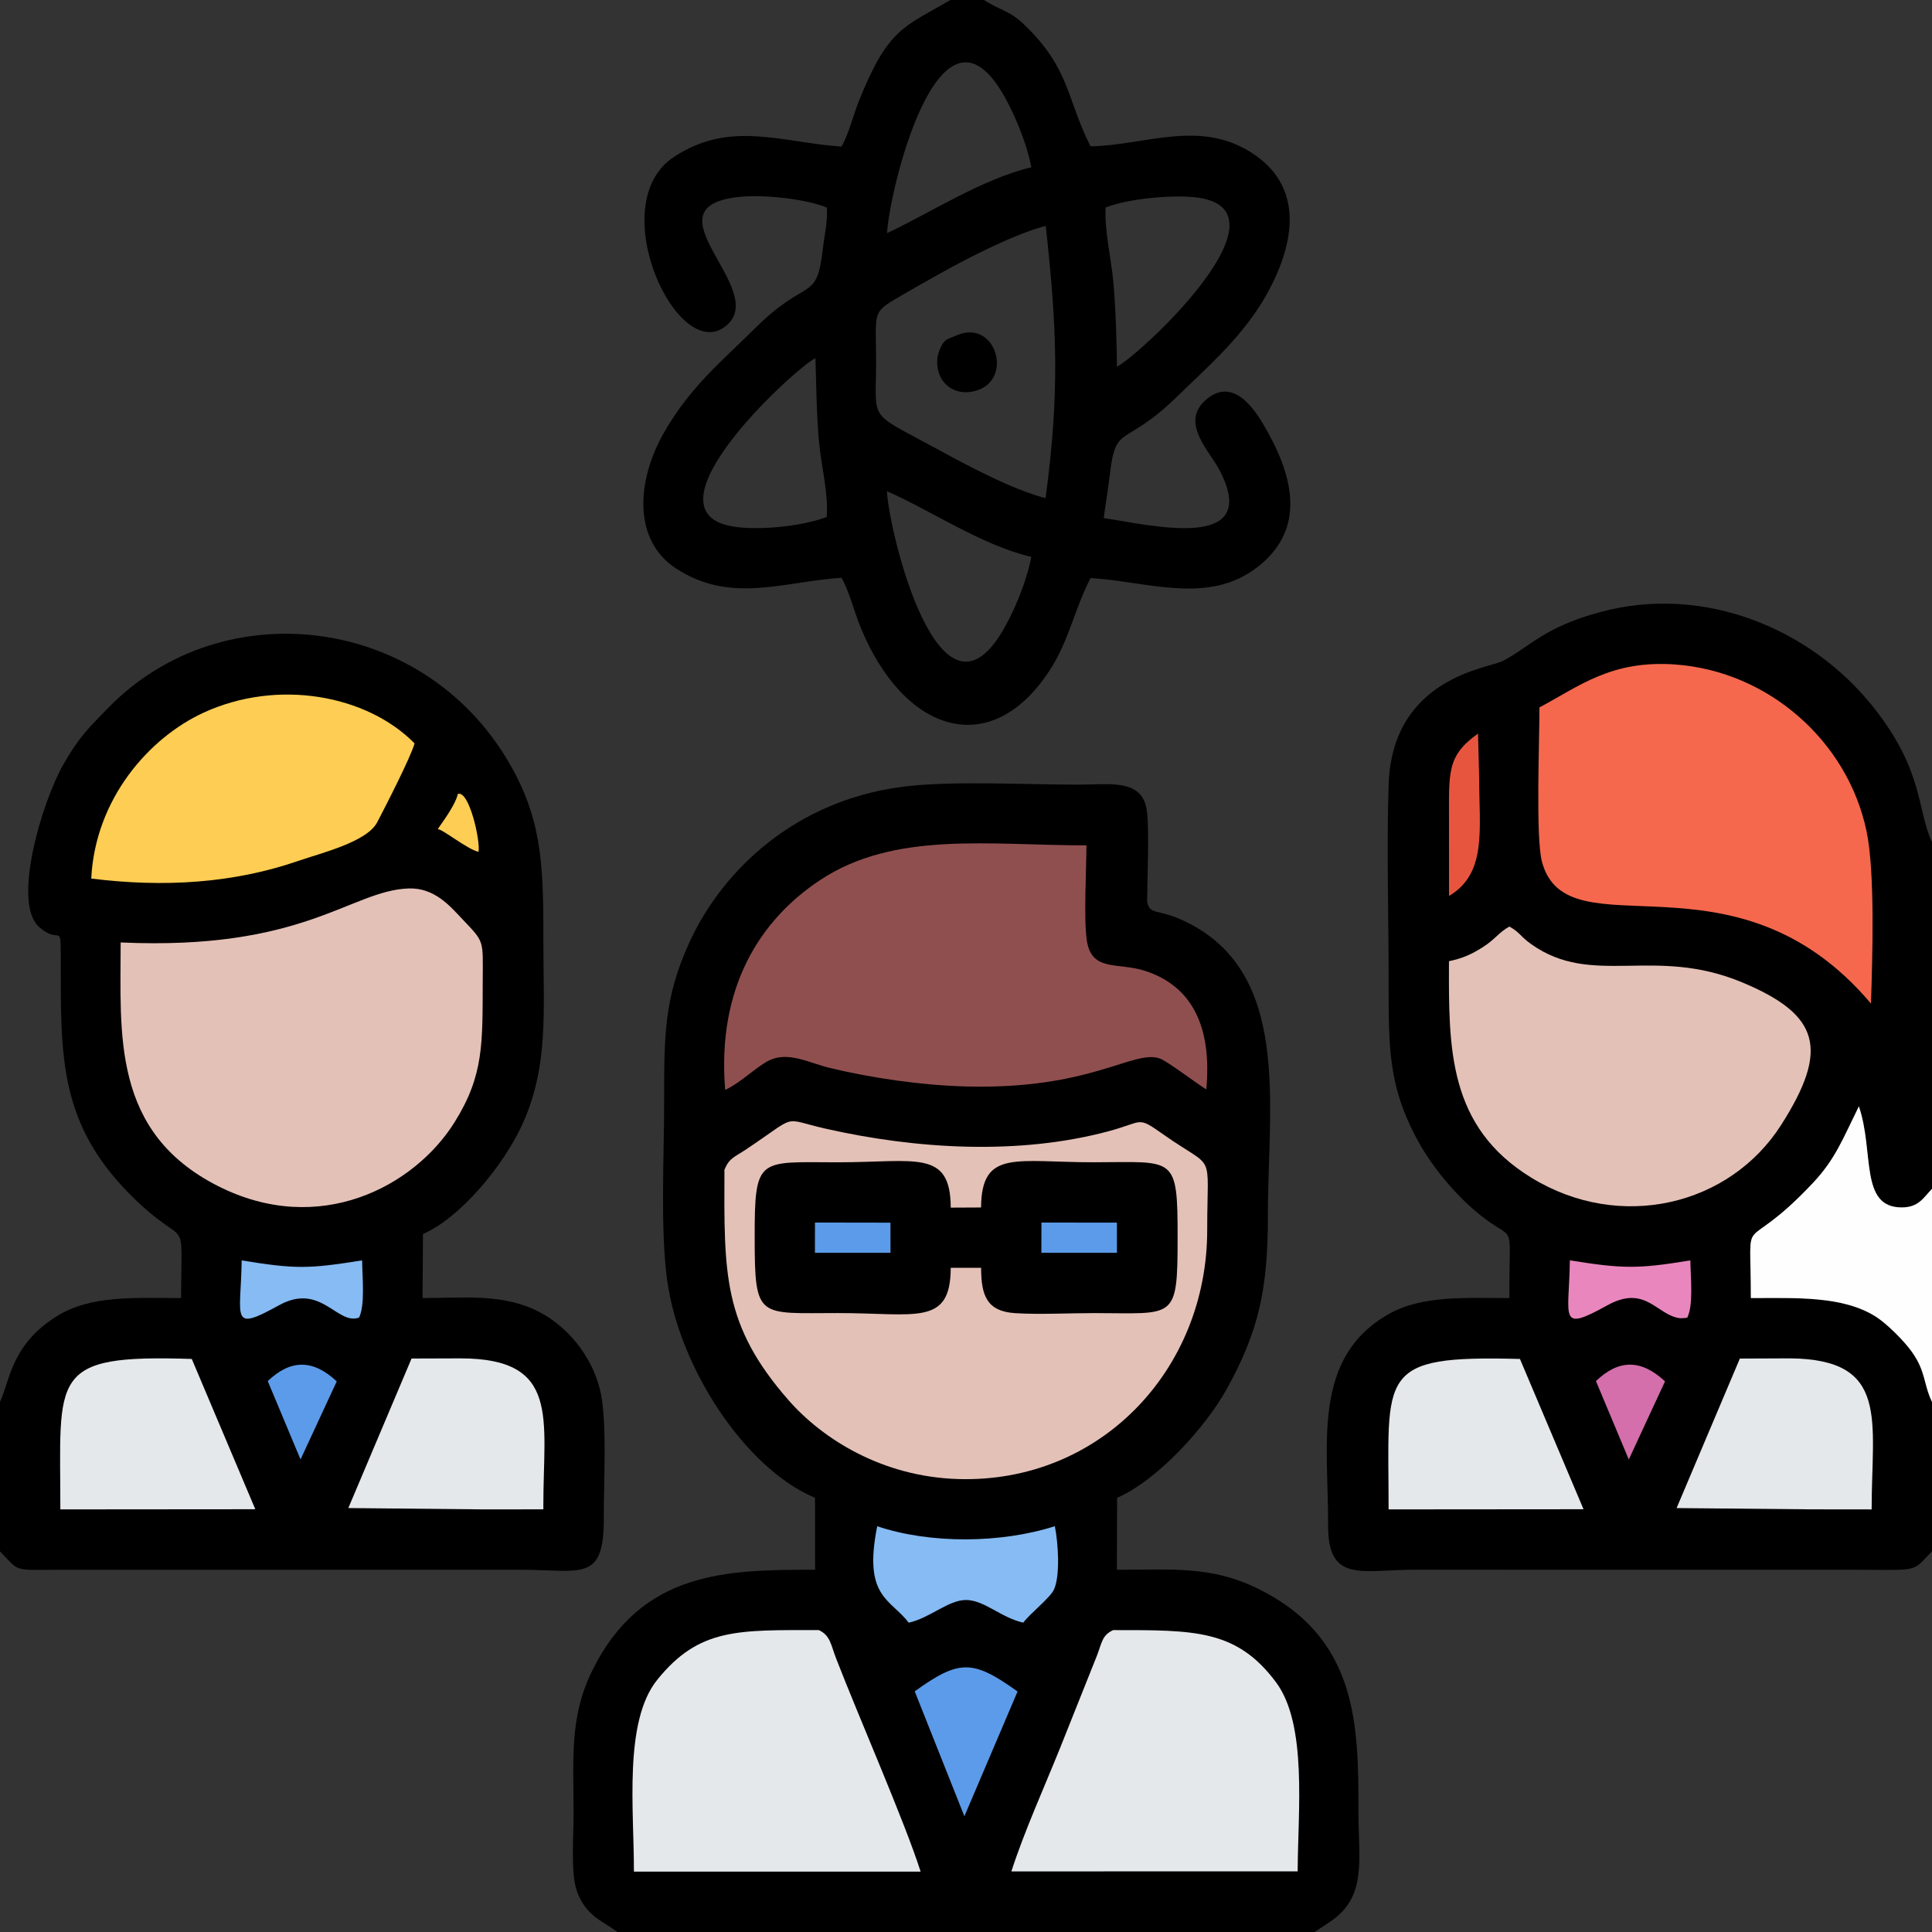 <?xml version="1.0" encoding="UTF-8"?> <svg xmlns="http://www.w3.org/2000/svg" xmlns:xlink="http://www.w3.org/1999/xlink" xmlns:xodm="http://www.corel.com/coreldraw/odm/2003" xml:space="preserve" width="1080px" height="1080px" version="1.0" style="shape-rendering:geometricPrecision; text-rendering:geometricPrecision; image-rendering:optimizeQuality; fill-rule:evenodd; clip-rule:evenodd" viewBox="0 0 1080 1080"><rect x="0" y="0" width="1080" height="1080" fill="#333333" stroke="none"/> <defs> <style type="text/css"> .fil0 {fill:black} .fil8 {fill:#5C9BE9} .fil7 {fill:#86BBF3} .fil2 {fill:#904F4F} .fil11 {fill:#D46FAB} .fil1 {fill:#E4C1B7} .fil4 {fill:#E5E8EB} .fil10 {fill:#E8553F} .fil9 {fill:#EA86BE} .fil3 {fill:#F5684D} .fil5 {fill:#FECD53} .fil6 {fill:#FEFEFE} </style> </defs> <g id="Camada_x0020_1">  <path class="fil0" d="M345.13 1080l389.77 0 8.37 -5.55c21.14,-14 16.1,-34.38 16.11,-61.95 0.02,-48.38 -0.28,-97.22 -56.69,-124.67 -25.81,-12.56 -47.5,-10.32 -78.34,-10.32l0.12 -40.22c22.38,-9.74 49.35,-39.26 61.31,-60.85 17.73,-32.01 23.06,-55.66 22.98,-97.22 -0.12,-61.2 13.84,-136.93 -48.02,-164.95 -13.82,-6.25 -17.93,-2.7 -19.5,-10.13 0.05,-11.59 1.46,-42.99 -0.38,-52.41 -3.2,-16.31 -20.58,-13.15 -37.58,-13.11 -29.58,0.06 -71.91,-2.43 -99.72,1.32 -58.06,7.83 -99.08,45.23 -118.16,86.83 -14.24,31.03 -14.17,52.52 -14.14,89.17 0.02,30.39 -2.24,70.73 1.68,99.61 6.59,48.65 43.44,105.33 82.66,121.74l0.03 40.22c-48.62,0 -96.99,0.13 -124.7,56.66 -12.74,25.99 -10.28,49.32 -10.29,80.44 -0.01,11.85 -1.65,32.67 1.82,42.49 5.04,14.26 14.93,16.91 22.67,22.9z"></path> <path class="fil0" d="M1080 867.18l0 -83.5c-4.96,-10.51 -3.34,-16.77 -11.19,-27.91 -4.25,-6.02 -13.98,-15.81 -20.26,-19.78 -18.48,-11.68 -44.44,-10.36 -69.81,-10.36 0.02,-52.95 -6.35,-20.72 34.75,-64.41 12.5,-13.3 16.62,-24.53 25.63,-42.76 8.72,25.4 0.21,56.58 24,56.5 9.53,-0.03 12.12,-5.51 16.88,-10.39l0 -193.84c-8.48,-17.92 -4.42,-39.63 -32.64,-75.26 -34.84,-44 -94.63,-68.97 -152.61,-53.38 -31.91,8.57 -39.1,19.31 -54.85,27.48 -7.7,4 -61.68,9.09 -63.65,69.08 -1.14,35.08 -0.02,72.36 0.01,107.68 0.03,38.43 -0.63,60.21 16.29,91.26 8.8,16.16 23.65,33.49 38.15,44.12 16.8,12.32 12.81,0.94 13.06,43.92 -23.93,0 -48.44,-1.67 -67.16,8.78 -43.65,24.37 -33.91,73.62 -34.18,117.87 -0.2,32.92 18.46,25.2 48.6,25.21l225.7 0.02c12.69,0 25.36,0 38.06,0.08 17.49,0.09 16.15,-1.04 25.22,-10.41z"></path> <path class="fil0" d="M0 783.65l0 83.58c10.4,10.8 7.73,10.47 27.37,10.32l263.72 -0.05c34.32,0.03 46.69,7.27 46.45,-29.5 -0.13,-19.19 2.05,-54.95 -2.21,-71.52 -5.02,-19.49 -18.57,-34.95 -33.32,-42.79 -20.17,-10.74 -41.58,-8.11 -65.8,-8.06l0.23 -35.81c20.57,-8.88 44.61,-37.7 55.26,-60.66 15.1,-32.57 12.08,-64.16 12.05,-101.82 -0.04,-39.47 0.11,-65.59 -16.92,-96.96 -47,-86.54 -161.84,-100.99 -226.43,-34.59 -10.91,11.21 -16.39,16.34 -25.14,31.84 -11.74,20.77 -28.68,76.91 -13.42,90.54 11.72,10.47 12.15,-3.52 12.14,17.39 -0.01,55.7 -1.36,93.76 41.93,135.29 29.76,28.55 25.32,5.8 25.35,54.78 -26.09,0 -50.58,-1.8 -69.83,10.34 -25.22,15.89 -25.81,35.72 -31.43,47.68z"></path> <path class="fil0" d="M550.07 0l-18.8 0c-25.61,15.12 -34.63,15.29 -51.05,56.22 -3.26,8.15 -5.84,19.01 -9.83,25.72 -34.06,-2.36 -62.19,-14.93 -93.7,5.81 -40.48,26.63 3.28,119.04 30.21,93.48 21.46,-20.38 -45.29,-64.65 4.73,-70.98 14.04,-1.77 38.2,0.72 50.6,5.77 0.46,8.18 -1.29,14.8 -2.27,23.18 -3.53,30.4 -8.44,14.99 -38,44.42 -18.12,18.05 -36.19,32.47 -51.02,58.64 -15.27,26.97 -17.09,60.01 7.19,75.67 30.61,19.75 59.58,7.22 92.26,5.04 4.06,6.82 7.32,19.45 10.5,27.26 24.21,59.47 72.58,74.95 105.43,25.19 11.39,-17.25 13.87,-33.9 23.29,-52.29 32.04,1.94 65.82,15.27 93.38,-6.16 28.04,-21.81 19.64,-52.15 3.01,-80.12 -5.86,-9.86 -17.82,-26.44 -32.55,-12.74 -13.6,12.65 2.97,28.34 8.47,39.03 23.68,46.07 -39.58,30.13 -64.91,26.47 1.02,-8.22 2.37,-15.46 3.31,-23.63 3.44,-30.1 7.52,-14.77 37.86,-44.46 16.88,-16.51 37.66,-34.1 50.91,-58.78 15.05,-28.02 18.86,-57.43 -7.13,-75.8 -29.95,-21.17 -61.4,-5.63 -92.35,-5.14 -13.51,-26.69 -11.31,-43.28 -37.01,-67.97 -8.6,-8.26 -13.32,-7.81 -22.53,-13.83zm-54.21 130.32c22.87,-10.62 53.47,-30.47 80.67,-36.8 -2.7,-14.08 -10.24,-32.11 -17.2,-43.21 -34.99,-55.86 -62.1,55.71 -63.47,80.01zm88.63 148.16c7.79,-58.74 6.5,-93.62 0.1,-152.18 -16.82,4.18 -44.11,18.19 -58.59,26.34 -9.76,5.49 -16.94,9.43 -26.87,15.37 -11.62,6.95 -9.38,8.59 -9.38,34.49 0,34.15 -5.28,26.97 35.04,48.99 16.34,8.93 41.19,22.2 59.7,26.99zm-7.98 32.82c-27.62,-6.4 -57.2,-26.55 -80.71,-36.7 1.36,23.86 28.74,135.43 63.47,80.02 7.08,-11.28 14.49,-28.98 17.24,-43.32zm41.51 -195.28c-0.61,13.64 3.15,28.04 4.38,42.1 1.36,15.57 1.75,31.06 2,46.9 14.6,-8.15 98.38,-86.65 45.67,-94.49 -13.57,-2.02 -39.98,0.54 -52.05,5.49zm-155.89 172.96c1.04,-13.48 -3.02,-28.13 -4.3,-42.11 -1.43,-15.74 -1.49,-30.85 -1.99,-46.66 -10.67,4.95 -98.92,85.56 -45.94,94.13 14.43,2.34 38.98,-0.21 52.23,-5.36z"></path> <path class="fil1" d="M404.96 653.91c-0.17,58.23 -1.06,86.6 35.78,128.74 18.7,21.39 52.04,42.9 94.98,44.15 79.12,2.32 139.08,-60.94 139.12,-139.14 0.01,-45.81 5.03,-32.67 -24.44,-53.44 -15,-10.57 -10.8,-7.2 -30.58,-1.88 -50.39,13.55 -107.66,10.03 -158.19,-1.38 -25.53,-5.77 -14.57,-8.42 -44.69,11.65 -6.5,4.32 -9.25,4.68 -11.98,11.3z"></path> <path class="fil1" d="M67.45 526.84c0,51.22 -5.11,105.95 54.33,136.13 56.79,28.83 109.92,0.15 132.27,-35.55 16.57,-26.47 15.65,-44.27 15.8,-78.99 0.1,-23.36 1.1,-21.48 -11.49,-34.73 -6.7,-7.07 -15.41,-17.59 -30.07,-17.04 -32.43,1.22 -58.16,34.83 -160.84,30.18z"></path> <path class="fil2" d="M405.38 609.26c8.69,-4 18.01,-13.42 24.83,-16.61 10.75,-5.02 22.39,1.65 33.91,4.4 23.48,5.6 50.69,9.61 75.79,10.29 70.29,1.9 93.61,-20.9 108.52,-15.61 4.09,1.45 20.76,14.17 25.9,17.24 3.18,-34.61 -7.62,-57.35 -33.74,-66.1 -15.68,-5.25 -30.66,0.86 -33.13,-17.69 -1.69,-12.67 -0.15,-38.56 -0.15,-52.62 -54.59,0 -107.28,-8.17 -148.96,19.47 -33.28,22.07 -57.69,59.73 -52.97,117.23z"></path> <path class="fil3" d="M860.56 395.45c0.05,17.78 -2.2,72.88 1.42,86.32 14.1,52.44 107.43,-11.32 183.9,79.23 0.83,-25.37 2.35,-73.21 -2.45,-96.24 -10.54,-50.57 -54.98,-89.53 -106.87,-93.3 -35.76,-2.6 -53.65,12.08 -76,23.99z"></path> <path class="fil1" d="M809.98 537.33c-0.16,48.47 -0.68,92.42 46.17,121.08 49.4,30.23 110.68,15.74 139.6,-29.67 26.95,-42.31 21.5,-61.5 -21.92,-79.61 -49.31,-20.56 -83.58,3.01 -117.87,-21.34 -6.34,-4.5 -6.02,-6.36 -12.21,-9.85 -6.04,3.38 -7.84,7.06 -14.78,11.48 -6.25,3.99 -11.12,6.22 -18.99,7.91z"></path> <path class="fil0" d="M531.47 708.7l16.98 0.02c0.01,15.58 3.26,24.29 18.87,25.33 13.41,0.89 30.57,-0.03 44.4,-0.02 45.17,0.02 46.55,4.52 46.57,-42.15 0.03,-46.42 -1.5,-42.23 -46.57,-42.16 -43.73,0.08 -63.03,-7.52 -63.3,25.27l-16.95 0.08c-0.12,-32.81 -19.63,-25.31 -63.19,-25.33 -44.36,-0.02 -46.45,-3.53 -46.41,42.14 0.04,45.85 1.8,42.12 46.41,42.13 43.92,0 63.07,7.47 63.19,-25.31z"></path> <path class="fil4" d="M354.36 1046.26l160.27 -0.02c-8.71,-27.46 -34.3,-85.77 -47.29,-119.28 -2.82,-7.28 -3.16,-12.78 -9.6,-15.72 -45.12,0 -66.91,-1.3 -90.34,27.78 -18.94,23.52 -12.91,73.18 -13.04,107.24z"></path> <path class="fil4" d="M565.37 1046.12l160.03 -0.01c0.11,-33.55 5.55,-82.05 -12.11,-105.72 -22.08,-29.6 -45.54,-29.15 -91.03,-29.15 -6.19,2.83 -6.27,6.96 -9.03,14.18l-20.46 51.27c-8.84,22.02 -20.26,47.21 -27.4,69.43z"></path> <path class="fil5" d="M51 491.12c40.82,5.1 79.69,2.61 115.91,-9.92 12.47,-4.32 38.09,-10.45 43.93,-21.51 4.26,-8.08 19.08,-37.03 20.9,-44.14 -26.65,-27.07 -76.46,-36.31 -118.08,-17.1 -30.21,13.95 -60.41,47.95 -62.66,92.67zm216.49 -14.93c1.17,-6.07 -5.23,-34.55 -11.53,-32.37 -1.73,7.47 -11.72,19.73 -11.16,19.71 2.45,-0.11 16.54,11.28 22.69,12.66z"></path> <path class="fil4" d="M776.24 843.76l108.96 -0.09 -35.54 -84c-80.65,-2.18 -73.42,8.01 -73.42,84.09z"></path> <path class="fil4" d="M33.74 843.76l108.97 -0.09 -35.51 -84.01c-80.32,-2.63 -73.46,9.06 -73.46,84.1z"></path> <path class="fil6" d="M1080 783.68l0 -119.11c-4.76,4.88 -7.35,10.36 -16.88,10.39 -23.79,0.08 -15.28,-31.1 -24,-56.5 -9.01,18.23 -13.13,29.46 -25.63,42.76 -41.1,43.69 -34.73,11.46 -34.75,64.41 25.37,0 51.33,-1.32 69.81,10.36 6.28,3.97 16.01,13.76 20.26,19.78 7.85,11.14 6.23,17.4 11.19,27.91z"></path> <path class="fil4" d="M257.67 759.34l-27.61 0.09 -35.34 83.58 75.46 0.75 33.57 -0.03 -0.02 -2.09c0,-48.82 9.61,-82.15 -46.06,-82.3z"></path> <path class="fil4" d="M1000.62 759.33l-28.03 0.12 -35.36 83.57 74.64 0.71 34.39 0.04c0,-50.01 10.3,-83.92 -45.64,-84.44z"></path> <path class="fil7" d="M507.95 907.1c11.94,-2.63 22.13,-12.69 32.04,-12.69 10.25,0 19.82,10.04 32.02,12.65 3.92,-5.21 14.91,-13.79 17.09,-18.35 3.65,-7.65 2.48,-25.99 0.56,-35.56 -29.91,9.59 -69.45,10.03 -99.29,0.03 -8.05,40.01 7.7,40.64 17.58,53.92z"></path> <path class="fil8" d="M511.33 945.46l27.77 69.85 29.72 -69.75c-25.12,-17.98 -32.51,-17.99 -57.49,-0.1z"></path> <path class="fil9" d="M943.24 736.52c3.42,-7.12 1.85,-22.04 1.67,-31.96 -29.47,4.88 -37.95,4.69 -67.35,-0.02 -0.41,32.36 -6.7,40.46 20.88,25.18 21.6,-11.98 27.62,5.67 40.85,7.2l2.65 -0.15c0.23,-0.01 0.89,-0.09 1.3,-0.25z"></path> <path class="fil7" d="M200.74 736.52c3.38,-7.12 1.82,-22.05 1.69,-31.97 -30.02,4.82 -37.34,4.9 -67.33,0.03 -0.46,32.45 -6.74,40.36 20.81,25.1 23.55,-13.04 32.54,11.39 44.83,6.84z"></path> <path class="fil10" d="M810 459.84l0.02 41c21.35,-12.68 16.83,-37.23 16.84,-66.31l-0.63 -24.46c-17.86,12.67 -16.14,22.13 -16.23,49.77z"></path> <path class="fil11" d="M892.14 772.03l18.36 43.84 20.26 -43.67c-13.26,-12.36 -25.77,-12.49 -38.62,-0.17z"></path> <path class="fil8" d="M149.67 772.03l18.33 43.83 20.24 -43.66c-13.3,-12.43 -25.75,-12.37 -38.57,-0.17z"></path> <path class="fil0" d="M534.47 187.59c-4.98,2.25 -6.71,1.52 -9.41,8.49 -1.72,4.42 -1.41,9.01 -0.06,12.88 2.63,7.52 11.19,12.9 21.91,9.01 19.61,-7.13 9.14,-40.11 -12.44,-30.38z"></path> <polygon class="fil8" points="455.55,691.88 455.55,700.33 476.72,700.33 497.8,700.32 497.77,683.48 455.58,683.41 "></polygon> <polygon class="fil8" points="582.14,700.33 603.28,700.33 624.38,700.33 624.35,683.46 582.17,683.42 "></polygon> </g> </svg> 